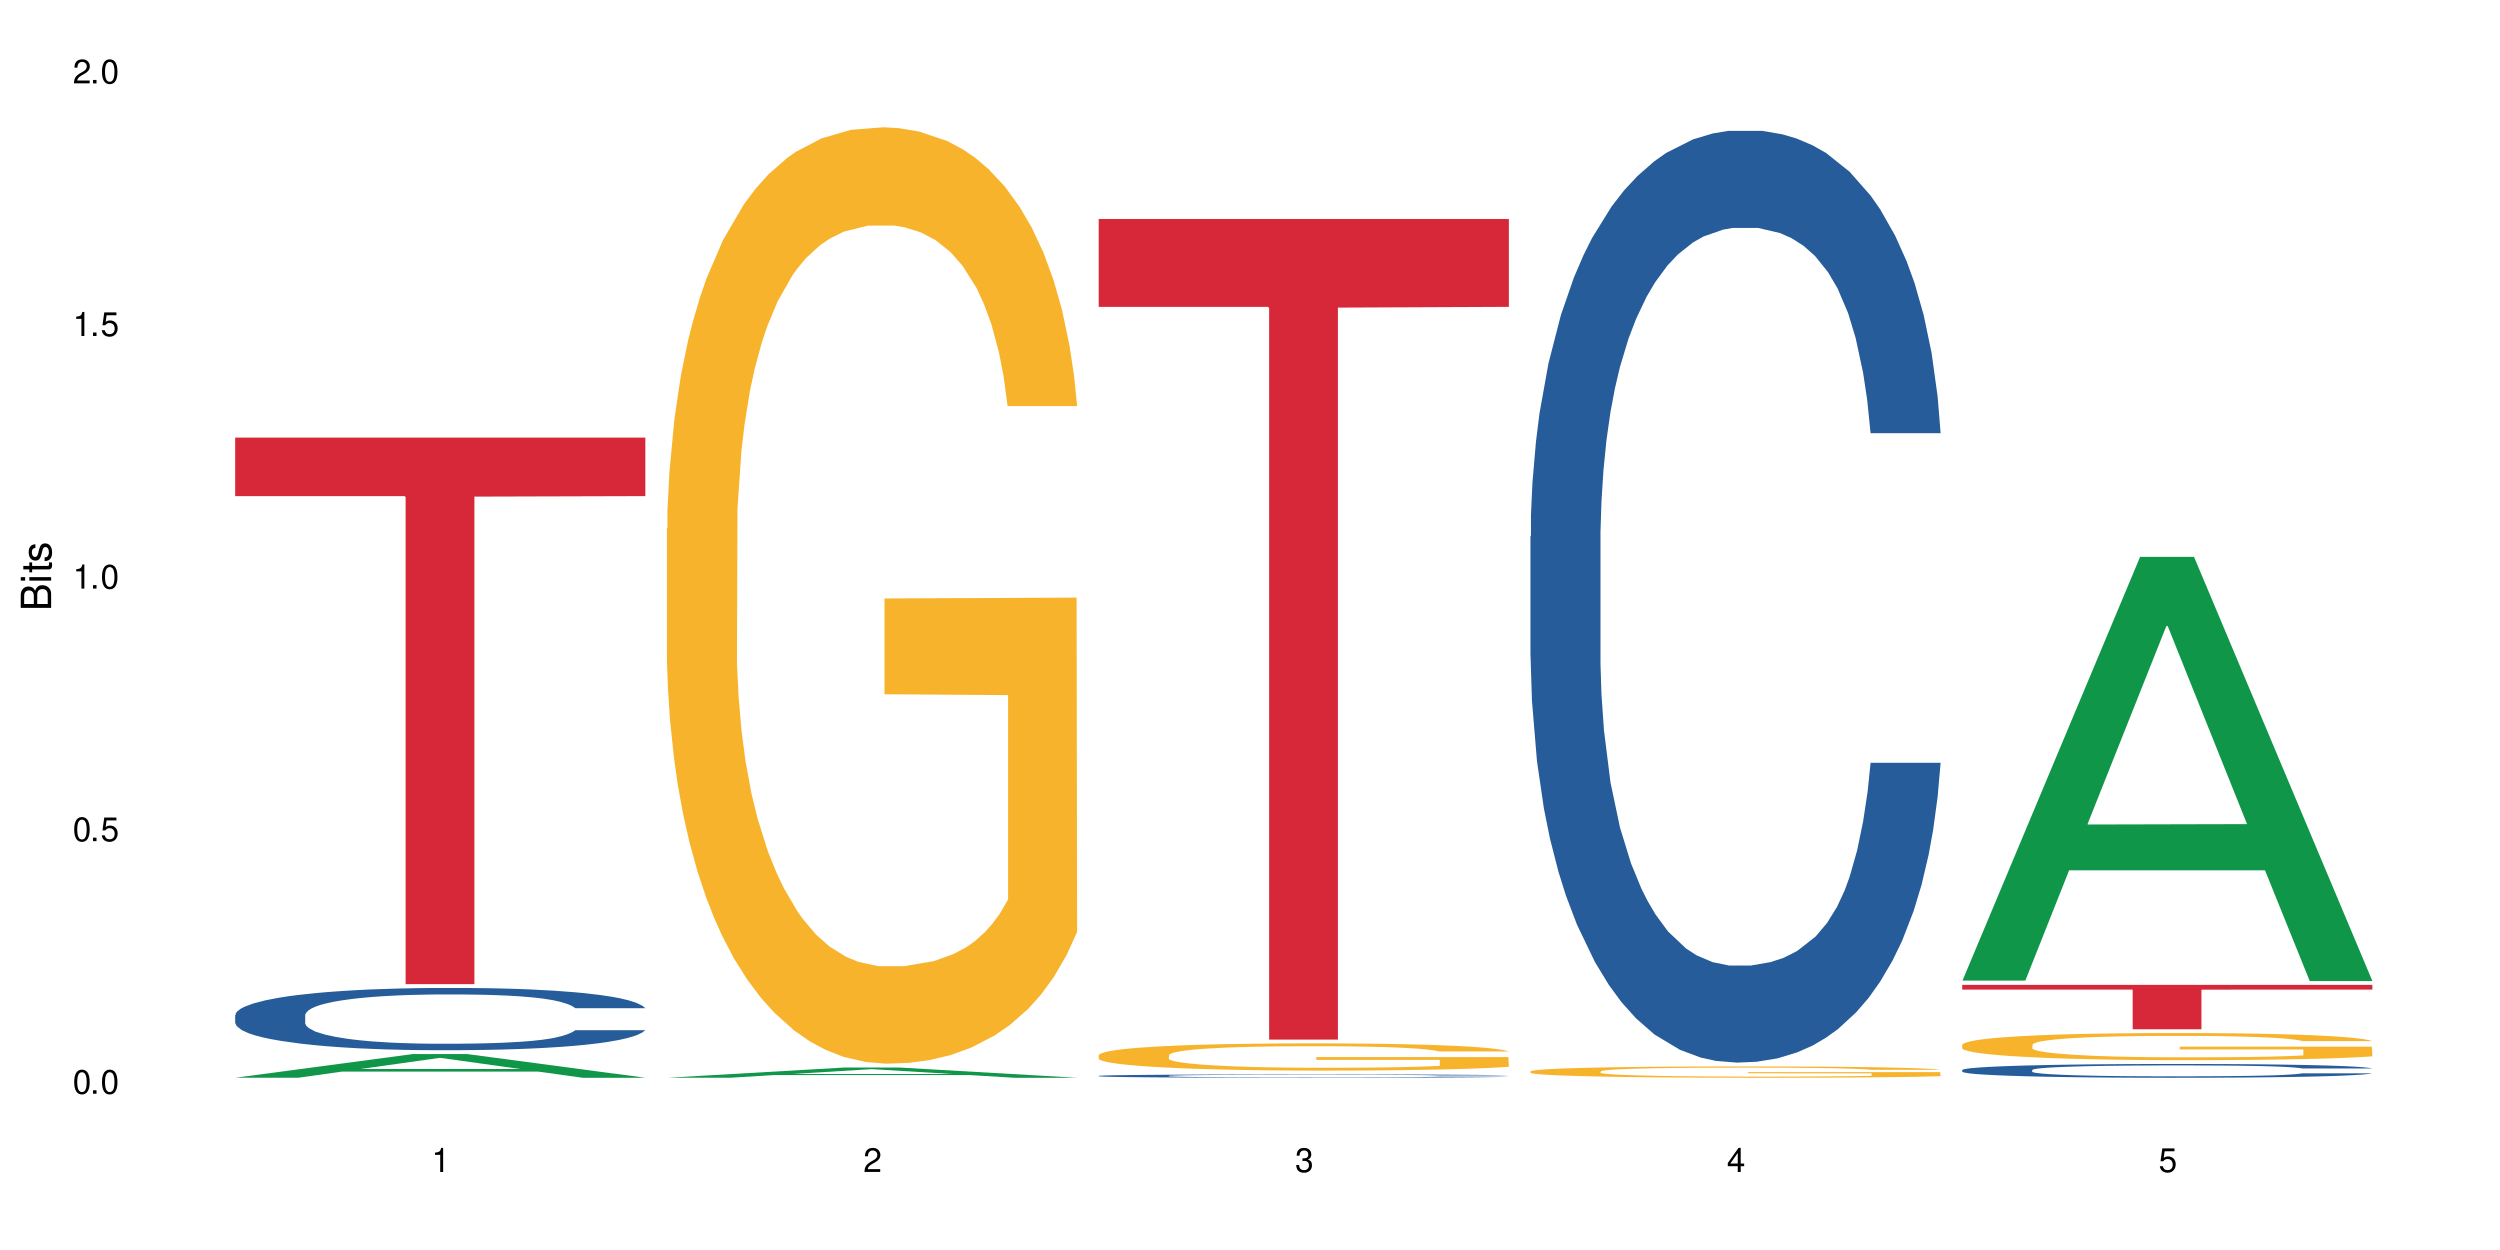 <?xml version="1.0" encoding="UTF-8"?>
<svg xmlns="http://www.w3.org/2000/svg" xmlns:xlink="http://www.w3.org/1999/xlink" width="720" height="360" viewBox="0 0 720 360">
<defs>
<g>
<g id="glyph-0-0">
</g>
<g id="glyph-0-1">
<path d="M 2.641 -6.938 C 2 -6.938 1.422 -6.656 1.078 -6.172 C 0.641 -5.562 0.406 -4.641 0.406 -3.359 C 0.406 -1.016 1.188 0.219 2.641 0.219 C 4.078 0.219 4.859 -1.016 4.859 -3.297 C 4.859 -4.641 4.656 -5.547 4.203 -6.172 C 3.844 -6.656 3.281 -6.938 2.641 -6.938 Z M 2.641 -6.188 C 3.547 -6.188 4 -5.25 4 -3.375 C 4 -1.406 3.562 -0.484 2.625 -0.484 C 1.734 -0.484 1.281 -1.438 1.281 -3.344 C 1.281 -5.25 1.734 -6.188 2.641 -6.188 Z M 2.641 -6.188 "/>
</g>
<g id="glyph-0-2">
<path d="M 1.828 -1 L 0.828 -1 L 0.828 0 L 1.828 0 Z M 1.828 -1 "/>
</g>
<g id="glyph-0-3">
<path d="M 4.562 -6.797 L 1.062 -6.797 L 0.547 -3.094 L 1.328 -3.094 C 1.719 -3.562 2.047 -3.734 2.578 -3.734 C 3.484 -3.734 4.062 -3.109 4.062 -2.094 C 4.062 -1.125 3.484 -0.531 2.578 -0.531 C 1.828 -0.531 1.375 -0.906 1.188 -1.672 L 0.328 -1.672 C 0.453 -1.109 0.547 -0.844 0.75 -0.594 C 1.125 -0.078 1.828 0.219 2.594 0.219 C 3.969 0.219 4.922 -0.781 4.922 -2.219 C 4.922 -3.562 4.031 -4.484 2.719 -4.484 C 2.25 -4.484 1.859 -4.359 1.469 -4.062 L 1.734 -5.969 L 4.562 -5.969 Z M 4.562 -6.797 "/>
</g>
<g id="glyph-0-4">
<path d="M 2.484 -4.938 L 2.484 0 L 3.328 0 L 3.328 -6.938 L 2.766 -6.938 C 2.469 -5.875 2.281 -5.734 0.984 -5.562 L 0.984 -4.938 Z M 2.484 -4.938 "/>
</g>
<g id="glyph-0-5">
<path d="M 4.859 -0.828 L 1.281 -0.828 C 1.359 -1.406 1.672 -1.781 2.5 -2.281 L 3.469 -2.828 C 4.406 -3.344 4.906 -4.062 4.906 -4.906 C 4.906 -5.484 4.672 -6.031 4.266 -6.406 C 3.859 -6.766 3.375 -6.938 2.719 -6.938 C 1.859 -6.938 1.219 -6.625 0.844 -6.031 C 0.609 -5.672 0.5 -5.234 0.484 -4.531 L 1.328 -4.531 C 1.359 -5.016 1.406 -5.281 1.531 -5.516 C 1.75 -5.938 2.188 -6.203 2.703 -6.203 C 3.469 -6.203 4.031 -5.641 4.031 -4.891 C 4.031 -4.344 3.719 -3.859 3.125 -3.516 L 2.234 -3 C 0.812 -2.172 0.406 -1.531 0.328 -0.016 L 4.859 -0.016 Z M 4.859 -0.828 "/>
</g>
<g id="glyph-0-6">
<path d="M 2.125 -3.188 L 2.578 -3.188 C 3.5 -3.188 3.984 -2.766 3.984 -1.922 C 3.984 -1.062 3.469 -0.531 2.594 -0.531 C 1.656 -0.531 1.203 -1 1.156 -2.016 L 0.312 -2.016 C 0.344 -1.453 0.438 -1.094 0.609 -0.781 C 0.953 -0.109 1.625 0.219 2.547 0.219 C 3.953 0.219 4.859 -0.625 4.859 -1.938 C 4.859 -2.828 4.516 -3.297 3.703 -3.594 C 4.344 -3.844 4.656 -4.328 4.656 -5.031 C 4.656 -6.219 3.875 -6.938 2.578 -6.938 C 1.203 -6.938 0.484 -6.172 0.453 -4.703 L 1.297 -4.703 C 1.312 -5.125 1.344 -5.359 1.453 -5.578 C 1.641 -5.969 2.062 -6.203 2.594 -6.203 C 3.344 -6.203 3.797 -5.75 3.797 -5 C 3.797 -4.516 3.609 -4.219 3.25 -4.047 C 3.016 -3.953 2.703 -3.922 2.125 -3.906 Z M 2.125 -3.188 "/>
</g>
<g id="glyph-0-7">
<path d="M 3.141 -1.672 L 3.141 0 L 3.984 0 L 3.984 -1.672 L 4.984 -1.672 L 4.984 -2.438 L 3.984 -2.438 L 3.984 -6.938 L 3.359 -6.938 L 0.266 -2.578 L 0.266 -1.672 Z M 3.141 -2.438 L 1 -2.438 L 3.141 -5.5 Z M 3.141 -2.438 "/>
</g>
<g id="glyph-1-0">
</g>
<g id="glyph-1-1">
<path d="M 0 -0.953 L 0 -4.891 C 0 -5.719 -0.234 -6.344 -0.734 -6.797 C -1.188 -7.234 -1.812 -7.469 -2.5 -7.469 C -3.547 -7.469 -4.188 -7 -4.625 -5.875 C -4.984 -6.688 -5.625 -7.094 -6.531 -7.094 C -7.172 -7.094 -7.734 -6.859 -8.141 -6.391 C -8.562 -5.922 -8.75 -5.344 -8.75 -4.5 L -8.75 -0.953 Z M -4.984 -2.062 L -7.766 -2.062 L -7.766 -4.219 C -7.766 -4.844 -7.688 -5.203 -7.453 -5.5 C -7.219 -5.812 -6.859 -5.969 -6.375 -5.969 C -5.891 -5.969 -5.531 -5.812 -5.297 -5.5 C -5.062 -5.203 -4.984 -4.844 -4.984 -4.219 Z M -0.984 -2.062 L -4 -2.062 L -4 -4.781 C -4 -5.766 -3.438 -6.359 -2.484 -6.359 C -1.547 -6.359 -0.984 -5.766 -0.984 -4.781 Z M -0.984 -2.062 "/>
</g>
<g id="glyph-1-2">
<path d="M -6.281 -1.797 L -6.281 -0.797 L 0 -0.797 L 0 -1.797 Z M -8.75 -1.797 L -8.75 -0.797 L -7.484 -0.797 L -7.484 -1.797 Z M -8.75 -1.797 "/>
</g>
<g id="glyph-1-3">
<path d="M -6.281 -3.047 L -6.281 -2.016 L -8.016 -2.016 L -8.016 -1.016 L -6.281 -1.016 L -6.281 -0.172 L -5.469 -0.172 L -5.469 -1.016 L -0.719 -1.016 C -0.078 -1.016 0.281 -1.453 0.281 -2.234 C 0.281 -2.5 0.25 -2.719 0.188 -3.047 L -0.641 -3.047 C -0.609 -2.906 -0.594 -2.766 -0.594 -2.562 C -0.594 -2.141 -0.719 -2.016 -1.156 -2.016 L -5.469 -2.016 L -5.469 -3.047 Z M -6.281 -3.047 "/>
</g>
<g id="glyph-1-4">
<path d="M -4.531 -5.25 C -5.766 -5.25 -6.469 -4.422 -6.469 -2.969 C -6.469 -1.516 -5.719 -0.562 -4.547 -0.562 C -3.562 -0.562 -3.094 -1.062 -2.734 -2.562 L -2.516 -3.484 C -2.344 -4.188 -2.094 -4.469 -1.641 -4.469 C -1.047 -4.469 -0.641 -3.875 -0.641 -3 C -0.641 -2.453 -0.797 -2 -1.062 -1.75 C -1.25 -1.594 -1.422 -1.531 -1.875 -1.469 L -1.875 -0.406 C -0.422 -0.453 0.281 -1.266 0.281 -2.922 C 0.281 -4.5 -0.5 -5.516 -1.719 -5.516 C -2.656 -5.516 -3.172 -4.984 -3.469 -3.734 L -3.703 -2.766 C -3.891 -1.953 -4.156 -1.609 -4.594 -1.609 C -5.188 -1.609 -5.547 -2.125 -5.547 -2.938 C -5.547 -3.75 -5.203 -4.172 -4.531 -4.203 Z M -4.531 -5.25 "/>
</g>
</g>
</defs>
<rect x="-72" y="-36" width="864" height="432" fill="rgb(100%, 100%, 100%)" fill-opacity="1"/>
<path fill-rule="nonzero" fill="rgb(6.275%, 58.824%, 28.235%)" fill-opacity="1" d="M 67.73 310.391 L 67.855 310.383 L 118.973 303.566 L 134.496 303.566 L 185.859 310.398 L 167.812 310.398 L 154.941 308.613 L 98.523 308.613 L 85.906 310.391 L 67.73 310.391 L 103.953 307.875 L 149.766 307.871 L 126.922 304.68 L 126.668 304.676 L 126.418 304.695 L 103.824 307.871 L 103.953 307.875 Z M 67.73 310.391 "/>
<path fill-rule="nonzero" fill="rgb(14.51%, 36.078%, 60%)" fill-opacity="1" d="M 67.73 292.336 L 67.875 292.32 L 67.875 291.926 L 68.309 291.305 L 69.316 290.52 L 70.324 289.977 L 72.918 289.012 L 76.52 288.074 L 80.266 287.355 L 83 286.93 L 85.449 286.602 L 91.07 285.996 L 94.672 285.684 L 98.559 285.406 L 103.312 285.125 L 106.77 284.961 L 114.551 284.699 L 120.312 284.586 L 124.777 284.535 L 134.43 284.535 L 140.191 284.602 L 144.371 284.684 L 148.98 284.812 L 152.871 284.961 L 159.641 285.324 L 165.691 285.781 L 168.43 286.043 L 172.75 286.551 L 176.062 287.043 L 178.367 287.469 L 180.961 288.074 L 183.266 288.812 L 184.996 289.648 L 185.859 290.355 L 165.691 290.355 L 164.684 289.699 L 163.531 289.191 L 161.371 288.52 L 159.211 288.043 L 156.184 287.566 L 153.445 287.258 L 149.699 286.945 L 146.387 286.75 L 142.93 286.602 L 139.617 286.504 L 133.277 286.402 L 125.93 286.402 L 123.195 286.438 L 117.574 286.566 L 114.551 286.684 L 110.23 286.914 L 107.203 287.125 L 103.602 287.453 L 101.152 287.73 L 98.129 288.156 L 95.965 288.535 L 93.52 289.074 L 92.078 289.484 L 90.781 289.945 L 89.629 290.484 L 88.766 291.059 L 88.188 291.664 L 87.898 292.254 L 87.898 294.797 L 88.188 295.387 L 88.906 296.074 L 90.781 297.074 L 93.52 297.941 L 96.688 298.629 L 99.711 299.121 L 101.441 299.352 L 103.746 299.613 L 107.348 299.941 L 112.535 300.27 L 115.559 300.398 L 120.168 300.531 L 124.922 300.598 L 131.262 300.598 L 136.879 300.531 L 140.625 300.449 L 144.516 300.32 L 149.844 300.039 L 153.16 299.777 L 156.039 299.465 L 158.199 299.156 L 159.641 298.891 L 161.801 298.383 L 163.531 297.828 L 164.828 297.254 L 165.691 296.695 L 185.859 296.695 L 184.996 297.352 L 183.699 297.992 L 182.402 298.465 L 180.387 299.039 L 178.082 299.547 L 174.77 300.121 L 172.031 300.5 L 168.43 300.91 L 165.117 301.219 L 161.516 301.5 L 156.184 301.824 L 152.727 301.988 L 148.98 302.137 L 144.516 302.27 L 138.898 302.383 L 132.848 302.449 L 127.227 302.465 L 121.176 302.434 L 116.711 302.367 L 110.805 302.219 L 103.457 301.926 L 98.129 301.613 L 93.949 301.301 L 90.348 300.973 L 86.316 300.531 L 81.129 299.809 L 77.961 299.254 L 75.797 298.793 L 73.348 298.156 L 71.621 297.582 L 69.605 296.664 L 68.164 295.5 L 67.73 294.598 Z M 67.73 292.336 "/>
<path fill-rule="nonzero" fill="rgb(83.922%, 15.686%, 22.353%)" fill-opacity="1" d="M 67.73 126.027 L 185.859 126.027 L 185.859 142.879 L 136.629 143.027 L 136.629 283.438 L 116.82 283.438 L 116.82 143.172 L 116.531 142.879 L 67.73 142.879 Z M 67.73 126.027 "/>
<path fill-rule="nonzero" fill="rgb(6.275%, 58.824%, 28.235%)" fill-opacity="1" d="M 192.078 310.395 L 192.203 310.391 L 243.316 307.441 L 258.84 307.441 L 310.207 310.398 L 292.16 310.398 L 279.285 309.625 L 222.871 309.625 L 210.25 310.395 L 192.078 310.395 L 228.297 309.309 L 274.113 309.305 L 251.27 307.926 L 251.016 307.922 L 250.762 307.93 L 228.172 309.305 L 228.297 309.309 Z M 192.078 310.395 "/>
<path fill-rule="nonzero" fill="rgb(96.863%, 70.196%, 16.863%)" fill-opacity="1" d="M 192.078 152.164 L 192.223 151.918 L 192.223 146.992 L 192.797 135.906 L 194.238 120.637 L 196.109 108.078 L 198.129 98.227 L 199.426 93.055 L 201.586 85.664 L 203.457 80.246 L 208.211 69.164 L 214.262 58.816 L 217.578 54.383 L 221.32 50.199 L 226.652 45.52 L 229.102 43.793 L 236.594 39.852 L 245.09 37.391 L 254.457 36.652 L 258.777 36.898 L 264.684 37.883 L 272.75 40.594 L 277.359 43.055 L 280.961 45.52 L 284.707 48.719 L 289.316 53.645 L 293.641 59.559 L 297.098 65.469 L 300.555 72.855 L 303.438 80.738 L 305.887 89.359 L 308.047 99.703 L 309.344 108.324 L 310.207 116.941 L 290.184 116.941 L 289.031 108.324 L 287.734 101.672 L 285.574 93.547 L 283.41 87.633 L 281.25 82.953 L 277.219 76.551 L 273.758 72.609 L 269.438 69.164 L 265.262 66.945 L 260.508 65.469 L 257.625 64.977 L 249.988 64.977 L 243.074 66.699 L 239.043 68.668 L 236.16 70.641 L 232.125 74.336 L 229.676 77.289 L 228.238 79.262 L 223.914 86.895 L 221.035 93.793 L 219.449 98.473 L 217.434 105.859 L 215.992 112.512 L 214.406 122.363 L 213.543 129.75 L 212.391 146.5 L 212.246 190.832 L 212.68 200.191 L 213.543 210.289 L 214.695 219.156 L 216.422 228.516 L 218.152 235.656 L 221.176 245.262 L 223.77 251.668 L 225.789 255.852 L 229.676 262.504 L 231.262 264.719 L 235.008 269.152 L 238.898 272.602 L 243.652 275.559 L 247.254 277.035 L 253.016 278.266 L 260.363 278.266 L 269.004 276.789 L 274.48 274.816 L 278.227 272.848 L 280.676 271.125 L 283.699 268.414 L 285.859 265.953 L 287.879 263.242 L 290.328 259.055 L 290.328 200.191 L 254.742 199.945 L 254.742 172.359 L 310.062 172.113 L 310.207 268.414 L 307.18 275.062 L 303.438 281.469 L 299.836 286.395 L 296.09 290.582 L 290.758 295.262 L 286.438 298.215 L 279.809 301.664 L 273.758 303.879 L 267.422 305.359 L 261.801 306.098 L 255.176 306.344 L 249.27 305.852 L 242.93 304.375 L 237.887 302.402 L 233.277 299.941 L 228.668 296.738 L 222.906 291.566 L 219.16 287.379 L 215.27 282.207 L 211.383 276.051 L 207.926 269.398 L 205.621 264.227 L 203.312 258.316 L 200.863 250.926 L 198.559 242.555 L 196.832 234.918 L 195.246 226.297 L 194.094 218.172 L 192.941 207.086 L 192.367 198.219 L 192.078 190.586 Z M 192.078 152.164 "/>
<path fill-rule="nonzero" fill="rgb(14.51%, 36.078%, 60%)" fill-opacity="1" d="M 316.426 309.852 L 316.566 309.848 L 316.566 309.828 L 317 309.793 L 318.008 309.75 L 319.016 309.723 L 321.609 309.672 L 325.211 309.621 L 328.957 309.582 L 331.695 309.559 L 334.145 309.539 L 339.762 309.508 L 343.363 309.492 L 347.254 309.477 L 352.008 309.461 L 355.465 309.453 L 363.242 309.438 L 369.008 309.43 L 383.125 309.43 L 388.887 309.434 L 393.062 309.438 L 397.676 309.445 L 401.562 309.453 L 408.336 309.473 L 414.387 309.496 L 417.121 309.512 L 421.445 309.539 L 424.758 309.562 L 427.062 309.586 L 429.656 309.621 L 431.961 309.66 L 433.688 309.703 L 434.555 309.742 L 414.387 309.742 L 413.375 309.707 L 412.223 309.68 L 410.062 309.645 L 407.902 309.617 L 404.879 309.594 L 402.141 309.574 L 398.395 309.559 L 395.082 309.547 L 391.625 309.539 L 388.309 309.535 L 381.973 309.531 L 371.887 309.531 L 366.27 309.539 L 363.242 309.543 L 358.922 309.559 L 355.898 309.57 L 352.297 309.586 L 349.848 309.602 L 346.82 309.625 L 344.66 309.645 L 342.211 309.672 L 340.77 309.695 L 339.473 309.719 L 338.32 309.75 L 337.457 309.781 L 336.879 309.812 L 336.594 309.844 L 336.594 309.984 L 336.879 310.016 L 337.602 310.051 L 339.473 310.105 L 342.211 310.152 L 345.379 310.191 L 348.406 310.215 L 350.133 310.23 L 352.438 310.242 L 356.039 310.262 L 361.227 310.277 L 364.254 310.285 L 368.863 310.293 L 373.617 310.297 L 379.953 310.297 L 385.574 310.293 L 389.32 310.289 L 393.207 310.281 L 398.539 310.266 L 401.852 310.25 L 404.734 310.234 L 406.895 310.219 L 408.336 310.203 L 410.496 310.176 L 412.223 310.145 L 413.52 310.117 L 414.387 310.086 L 434.555 310.086 L 433.688 310.121 L 432.391 310.156 L 431.098 310.18 L 429.078 310.211 L 426.773 310.238 L 423.461 310.27 L 420.723 310.289 L 417.121 310.312 L 413.809 310.328 L 410.207 310.344 L 404.879 310.363 L 401.418 310.371 L 397.676 310.379 L 393.207 310.387 L 387.59 310.391 L 381.539 310.395 L 375.922 310.398 L 369.871 310.395 L 365.406 310.391 L 359.5 310.383 L 352.152 310.367 L 346.82 310.352 L 342.645 310.336 L 339.043 310.316 L 335.008 310.293 L 329.82 310.254 L 326.652 310.223 L 324.492 310.199 L 322.043 310.164 L 320.312 310.133 L 318.297 310.082 L 316.855 310.02 L 316.426 309.973 Z M 316.426 309.852 "/>
<path fill-rule="nonzero" fill="rgb(96.863%, 70.196%, 16.863%)" fill-opacity="1" d="M 316.426 303.852 L 316.566 303.844 L 316.566 303.699 L 317.145 303.379 L 318.586 302.934 L 320.457 302.57 L 322.477 302.285 L 323.77 302.133 L 325.934 301.918 L 327.805 301.762 L 332.559 301.441 L 338.609 301.141 L 341.922 301.012 L 345.668 300.891 L 351 300.754 L 353.449 300.703 L 360.938 300.59 L 369.438 300.516 L 378.801 300.496 L 383.125 300.504 L 389.031 300.531 L 397.098 300.609 L 401.707 300.684 L 405.309 300.754 L 409.055 300.848 L 413.664 300.988 L 417.988 301.16 L 421.445 301.332 L 424.902 301.547 L 427.781 301.777 L 430.23 302.027 L 432.391 302.328 L 433.688 302.578 L 434.555 302.828 L 414.527 302.828 L 413.375 302.578 L 412.078 302.383 L 409.918 302.148 L 407.758 301.977 L 405.598 301.84 L 401.562 301.656 L 398.105 301.539 L 393.785 301.441 L 389.605 301.375 L 384.852 301.332 L 381.973 301.32 L 374.336 301.32 L 367.422 301.367 L 363.387 301.426 L 360.508 301.484 L 356.473 301.59 L 354.023 301.676 L 352.582 301.734 L 348.262 301.957 L 345.379 302.156 L 343.797 302.293 L 341.777 302.508 L 340.34 302.699 L 338.754 302.984 L 337.891 303.199 L 336.738 303.688 L 336.594 304.973 L 337.023 305.246 L 337.891 305.539 L 339.043 305.797 L 340.77 306.07 L 342.5 306.277 L 345.523 306.555 L 348.117 306.742 L 350.133 306.863 L 354.023 307.055 L 355.609 307.121 L 359.355 307.25 L 363.242 307.348 L 367.996 307.434 L 371.598 307.477 L 377.363 307.512 L 384.707 307.512 L 393.352 307.473 L 398.828 307.414 L 402.57 307.355 L 405.02 307.305 L 408.047 307.227 L 410.207 307.156 L 412.223 307.078 L 414.672 306.957 L 414.672 305.246 L 379.09 305.238 L 379.09 304.438 L 434.41 304.43 L 434.555 307.227 L 431.527 307.422 L 427.781 307.605 L 424.18 307.75 L 420.434 307.871 L 415.105 308.008 L 410.785 308.094 L 404.156 308.191 L 398.105 308.258 L 391.77 308.301 L 386.148 308.32 L 379.523 308.328 L 373.617 308.316 L 367.277 308.273 L 362.234 308.215 L 357.625 308.145 L 353.016 308.051 L 347.254 307.898 L 343.508 307.777 L 339.617 307.629 L 335.727 307.449 L 332.27 307.258 L 329.965 307.105 L 327.66 306.934 L 325.211 306.719 L 322.906 306.477 L 321.18 306.254 L 319.594 306.004 L 318.441 305.77 L 317.289 305.445 L 316.711 305.188 L 316.426 304.969 Z M 316.426 303.852 "/>
<path fill-rule="nonzero" fill="rgb(83.922%, 15.686%, 22.353%)" fill-opacity="1" d="M 316.426 63.074 L 434.555 63.074 L 434.555 88.371 L 385.32 88.594 L 385.32 299.398 L 365.512 299.398 L 365.512 88.816 L 365.227 88.371 L 316.426 88.371 Z M 316.426 63.074 "/>
<path fill-rule="nonzero" fill="rgb(14.51%, 36.078%, 60%)" fill-opacity="1" d="M 440.77 154.445 L 440.914 154.199 L 440.914 148.312 L 441.348 138.988 L 442.355 127.215 L 443.363 119.121 L 445.957 104.648 L 449.559 90.668 L 453.305 79.875 L 456.043 73.496 L 458.488 68.59 L 464.109 59.516 L 467.711 54.855 L 471.602 50.684 L 476.355 46.516 L 479.812 44.062 L 487.59 40.137 L 493.352 38.418 L 497.82 37.684 L 507.469 37.684 L 513.234 38.664 L 517.41 39.891 L 522.02 41.852 L 525.91 44.062 L 532.68 49.457 L 538.73 56.324 L 541.469 60.25 L 545.789 67.855 L 549.105 75.215 L 551.41 81.59 L 554.004 90.668 L 556.309 101.707 L 558.035 114.215 L 558.898 124.762 L 538.73 124.762 L 537.723 114.949 L 536.57 107.348 L 534.41 97.289 L 532.25 90.176 L 529.223 83.062 L 526.488 78.402 L 522.742 73.742 L 519.426 70.797 L 515.969 68.59 L 512.656 67.117 L 506.316 65.648 L 498.973 65.648 L 496.234 66.137 L 490.617 68.102 L 487.59 69.816 L 483.27 73.25 L 480.242 76.441 L 476.641 81.344 L 474.191 85.516 L 471.168 91.895 L 469.008 97.535 L 466.559 105.629 L 465.117 111.762 L 463.82 118.629 L 462.668 126.727 L 461.805 135.309 L 461.227 144.387 L 460.938 153.219 L 460.938 191.238 L 461.227 200.066 L 461.949 210.371 L 463.82 225.332 L 466.559 238.336 L 469.727 248.637 L 472.754 255.996 L 474.48 259.43 L 476.785 263.355 L 480.387 268.262 L 485.574 273.164 L 488.598 275.129 L 493.207 277.09 L 497.961 278.07 L 504.301 278.07 L 509.918 277.09 L 513.664 275.863 L 517.555 273.902 L 522.887 269.73 L 526.199 265.809 L 529.078 261.145 L 531.242 256.484 L 532.68 252.562 L 534.844 244.957 L 536.57 236.617 L 537.867 228.031 L 538.73 219.691 L 558.898 219.691 L 558.035 229.504 L 556.738 239.07 L 555.441 246.184 L 553.426 254.77 L 551.121 262.371 L 547.809 270.957 L 545.07 276.602 L 541.469 282.73 L 538.156 287.395 L 534.555 291.562 L 529.223 296.469 L 525.766 298.922 L 522.02 301.129 L 517.555 303.09 L 511.938 304.809 L 505.887 305.789 L 500.266 306.035 L 494.219 305.543 L 489.75 304.562 L 483.844 302.355 L 476.496 297.941 L 471.168 293.281 L 466.988 288.621 L 463.387 283.715 L 459.355 277.09 L 454.168 266.297 L 451 257.957 L 448.84 251.09 L 446.391 241.523 L 444.66 232.938 L 442.645 219.199 L 441.203 201.785 L 440.77 188.293 Z M 440.77 154.445 "/>
<path fill-rule="nonzero" fill="rgb(96.863%, 70.196%, 16.863%)" fill-opacity="1" d="M 440.77 308.531 L 440.914 308.527 L 440.914 308.469 L 441.492 308.336 L 442.934 308.152 L 444.805 308 L 446.82 307.879 L 448.117 307.816 L 450.277 307.727 L 452.152 307.66 L 456.906 307.527 L 462.957 307.402 L 466.27 307.348 L 470.016 307.297 L 475.344 307.242 L 477.793 307.223 L 485.285 307.172 L 493.785 307.145 L 503.148 307.133 L 507.469 307.137 L 513.379 307.148 L 521.445 307.184 L 526.055 307.211 L 529.656 307.242 L 533.402 307.281 L 538.012 307.34 L 542.332 307.41 L 545.789 307.484 L 549.246 307.574 L 552.129 307.668 L 554.578 307.773 L 556.738 307.898 L 558.035 308 L 558.898 308.105 L 538.875 308.105 L 537.723 308 L 536.426 307.922 L 534.266 307.824 L 532.105 307.75 L 529.945 307.695 L 525.91 307.617 L 522.453 307.57 L 518.133 307.527 L 513.953 307.5 L 509.199 307.484 L 506.316 307.477 L 498.684 307.477 L 491.77 307.5 L 487.734 307.523 L 484.852 307.547 L 480.82 307.59 L 478.371 307.625 L 476.93 307.648 L 472.609 307.742 L 469.727 307.824 L 468.141 307.883 L 466.125 307.973 L 464.684 308.051 L 463.102 308.172 L 462.234 308.262 L 461.082 308.465 L 460.938 309 L 461.371 309.113 L 462.234 309.234 L 463.387 309.344 L 465.117 309.457 L 466.844 309.543 L 469.871 309.656 L 472.465 309.734 L 474.48 309.785 L 478.371 309.867 L 479.957 309.895 L 483.699 309.945 L 487.59 309.988 L 492.344 310.023 L 495.945 310.043 L 501.707 310.059 L 509.055 310.059 L 517.699 310.039 L 523.172 310.016 L 526.918 309.992 L 529.367 309.973 L 532.395 309.938 L 534.555 309.91 L 536.57 309.875 L 539.02 309.824 L 539.02 309.113 L 503.438 309.109 L 503.438 308.777 L 558.758 308.773 L 558.898 309.938 L 555.875 310.02 L 552.129 310.098 L 548.527 310.156 L 544.781 310.207 L 539.453 310.262 L 535.129 310.297 L 528.504 310.34 L 522.453 310.367 L 516.113 310.387 L 510.496 310.395 L 503.867 310.398 L 497.961 310.391 L 491.625 310.375 L 486.582 310.348 L 481.973 310.32 L 477.363 310.281 L 471.602 310.219 L 467.855 310.168 L 463.965 310.105 L 460.074 310.031 L 456.617 309.949 L 454.312 309.887 L 452.008 309.816 L 449.559 309.727 L 447.254 309.625 L 445.523 309.531 L 443.941 309.43 L 442.789 309.332 L 441.637 309.195 L 441.059 309.09 L 440.77 308.996 Z M 440.77 308.531 "/>
<path fill-rule="nonzero" fill="rgb(6.275%, 58.824%, 28.235%)" fill-opacity="1" d="M 565.117 282.422 L 565.242 282.309 L 616.355 160.371 L 631.879 160.371 L 683.246 282.539 L 665.199 282.539 L 652.324 250.648 L 595.91 250.648 L 583.293 282.422 L 565.117 282.422 L 601.34 237.457 L 647.152 237.344 L 624.309 180.332 L 624.055 180.219 L 623.805 180.562 L 601.211 237.344 L 601.34 237.457 Z M 565.117 282.422 "/>
<path fill-rule="nonzero" fill="rgb(14.51%, 36.078%, 60%)" fill-opacity="1" d="M 565.117 308.152 L 565.262 308.148 L 565.262 308.062 L 565.695 307.926 L 566.703 307.75 L 567.711 307.633 L 570.305 307.418 L 573.906 307.211 L 577.652 307.051 L 580.387 306.957 L 582.836 306.883 L 588.457 306.75 L 592.055 306.68 L 595.945 306.617 L 600.699 306.555 L 604.156 306.52 L 611.938 306.461 L 617.699 306.438 L 622.164 306.426 L 631.816 306.426 L 637.578 306.441 L 641.758 306.457 L 646.367 306.488 L 650.258 306.52 L 657.027 306.602 L 663.078 306.703 L 665.816 306.758 L 670.137 306.871 L 673.449 306.98 L 675.754 307.074 L 678.348 307.211 L 680.652 307.375 L 682.383 307.559 L 683.246 307.715 L 663.078 307.715 L 662.07 307.57 L 660.918 307.457 L 658.758 307.309 L 656.594 307.203 L 653.57 307.098 L 650.832 307.027 L 647.086 306.961 L 643.773 306.914 L 640.316 306.883 L 637.004 306.863 L 630.664 306.84 L 623.316 306.84 L 620.582 306.848 L 614.961 306.875 L 611.938 306.902 L 607.613 306.953 L 604.59 307 L 600.988 307.07 L 598.539 307.133 L 595.516 307.227 L 593.352 307.312 L 590.902 307.43 L 589.465 307.523 L 588.168 307.625 L 587.016 307.742 L 586.148 307.871 L 585.574 308.004 L 585.285 308.137 L 585.285 308.699 L 585.574 308.828 L 586.293 308.98 L 588.168 309.203 L 590.902 309.395 L 594.074 309.547 L 597.098 309.656 L 598.828 309.707 L 601.133 309.766 L 604.734 309.84 L 609.922 309.91 L 612.945 309.941 L 617.555 309.969 L 622.309 309.984 L 628.648 309.984 L 634.266 309.969 L 638.012 309.949 L 641.902 309.922 L 647.23 309.859 L 650.547 309.801 L 653.426 309.734 L 655.586 309.664 L 657.027 309.605 L 659.188 309.492 L 660.918 309.371 L 662.215 309.242 L 663.078 309.121 L 683.246 309.121 L 682.383 309.266 L 681.086 309.406 L 679.789 309.512 L 677.773 309.637 L 675.469 309.75 L 672.152 309.879 L 669.418 309.961 L 665.816 310.051 L 662.504 310.121 L 658.902 310.184 L 653.57 310.254 L 650.113 310.293 L 646.367 310.324 L 641.902 310.352 L 636.281 310.379 L 630.234 310.395 L 624.613 310.398 L 618.562 310.391 L 614.098 310.375 L 608.191 310.344 L 600.844 310.277 L 595.516 310.207 L 591.336 310.141 L 587.734 310.066 L 583.699 309.969 L 578.516 309.809 L 575.344 309.684 L 573.184 309.582 L 570.734 309.441 L 569.008 309.316 L 566.988 309.113 L 565.551 308.855 L 565.117 308.656 Z M 565.117 308.152 "/>
<path fill-rule="nonzero" fill="rgb(96.863%, 70.196%, 16.863%)" fill-opacity="1" d="M 565.117 300.863 L 565.262 300.855 L 565.262 300.715 L 565.836 300.395 L 567.277 299.949 L 569.152 299.586 L 571.168 299.301 L 572.465 299.152 L 574.625 298.938 L 576.5 298.781 L 581.254 298.461 L 587.301 298.16 L 590.617 298.031 L 594.363 297.91 L 599.691 297.777 L 602.141 297.727 L 609.633 297.613 L 618.133 297.539 L 627.496 297.52 L 631.816 297.527 L 637.723 297.555 L 645.789 297.633 L 650.402 297.703 L 654.004 297.777 L 657.746 297.867 L 662.359 298.012 L 666.68 298.184 L 670.137 298.355 L 673.594 298.566 L 676.477 298.797 L 678.926 299.047 L 681.086 299.344 L 682.383 299.594 L 683.246 299.844 L 663.223 299.844 L 662.07 299.594 L 660.773 299.402 L 658.613 299.168 L 656.453 298.996 L 654.289 298.859 L 650.258 298.676 L 646.801 298.559 L 642.477 298.461 L 638.301 298.395 L 633.547 298.355 L 630.664 298.34 L 623.031 298.34 L 616.113 298.391 L 612.082 298.445 L 609.199 298.504 L 605.168 298.609 L 602.719 298.695 L 601.277 298.754 L 596.953 298.973 L 594.074 299.172 L 592.488 299.309 L 590.473 299.523 L 589.031 299.715 L 587.445 300 L 586.582 300.215 L 585.43 300.699 L 585.285 301.984 L 585.719 302.254 L 586.582 302.547 L 587.734 302.801 L 589.465 303.074 L 591.191 303.281 L 594.219 303.559 L 596.812 303.742 L 598.828 303.863 L 602.719 304.059 L 604.301 304.121 L 608.047 304.25 L 611.938 304.348 L 616.691 304.434 L 620.293 304.477 L 626.055 304.512 L 633.402 304.512 L 642.047 304.473 L 647.52 304.414 L 651.266 304.355 L 653.715 304.309 L 656.738 304.227 L 658.902 304.156 L 660.918 304.078 L 663.367 303.957 L 663.367 302.254 L 627.785 302.246 L 627.785 301.449 L 683.102 301.441 L 683.246 304.227 L 680.223 304.422 L 676.477 304.605 L 672.875 304.75 L 669.129 304.871 L 663.797 305.004 L 659.477 305.09 L 652.852 305.191 L 646.801 305.254 L 640.461 305.297 L 634.844 305.32 L 628.215 305.328 L 622.309 305.312 L 615.969 305.27 L 610.93 305.211 L 606.32 305.141 L 601.707 305.047 L 595.945 304.898 L 592.199 304.777 L 588.312 304.629 L 584.422 304.449 L 580.965 304.258 L 578.66 304.105 L 576.355 303.938 L 573.906 303.723 L 571.602 303.48 L 569.871 303.258 L 568.285 303.008 L 567.133 302.773 L 565.98 302.453 L 565.406 302.195 L 565.117 301.977 Z M 565.117 300.863 "/>
<path fill-rule="nonzero" fill="rgb(83.922%, 15.686%, 22.353%)" fill-opacity="1" d="M 565.117 283.637 L 683.246 283.637 L 683.246 285.004 L 634.016 285.016 L 634.016 296.422 L 614.207 296.422 L 614.207 285.027 L 613.918 285.004 L 565.117 285.004 Z M 565.117 283.637 "/>
<g fill="rgb(0%, 0%, 0%)" fill-opacity="1">
<use xlink:href="#glyph-0-1" x="20.965" y="314.993"/>
<use xlink:href="#glyph-0-2" x="25.965" y="314.993"/>
<use xlink:href="#glyph-0-1" x="28.965" y="314.993"/>
</g>
<g fill="rgb(0%, 0%, 0%)" fill-opacity="1">
<use xlink:href="#glyph-0-1" x="20.965" y="242.251"/>
<use xlink:href="#glyph-0-2" x="25.965" y="242.251"/>
<use xlink:href="#glyph-0-3" x="28.965" y="242.251"/>
</g>
<g fill="rgb(0%, 0%, 0%)" fill-opacity="1">
<use xlink:href="#glyph-0-4" x="20.965" y="169.509"/>
<use xlink:href="#glyph-0-2" x="25.965" y="169.509"/>
<use xlink:href="#glyph-0-1" x="28.965" y="169.509"/>
</g>
<g fill="rgb(0%, 0%, 0%)" fill-opacity="1">
<use xlink:href="#glyph-0-4" x="20.965" y="96.767"/>
<use xlink:href="#glyph-0-2" x="25.965" y="96.767"/>
<use xlink:href="#glyph-0-3" x="28.965" y="96.767"/>
</g>
<g fill="rgb(0%, 0%, 0%)" fill-opacity="1">
<use xlink:href="#glyph-0-5" x="20.965" y="24.024"/>
<use xlink:href="#glyph-0-2" x="25.965" y="24.024"/>
<use xlink:href="#glyph-0-1" x="28.965" y="24.024"/>
</g>
<g fill="rgb(0%, 0%, 0%)" fill-opacity="1">
<use xlink:href="#glyph-0-4" x="124.297" y="337.532"/>
</g>
<g fill="rgb(0%, 0%, 0%)" fill-opacity="1">
<use xlink:href="#glyph-0-5" x="248.641" y="337.532"/>
</g>
<g fill="rgb(0%, 0%, 0%)" fill-opacity="1">
<use xlink:href="#glyph-0-6" x="372.988" y="337.532"/>
</g>
<g fill="rgb(0%, 0%, 0%)" fill-opacity="1">
<use xlink:href="#glyph-0-7" x="497.336" y="337.532"/>
</g>
<g fill="rgb(0%, 0%, 0%)" fill-opacity="1">
<use xlink:href="#glyph-0-3" x="621.684" y="337.532"/>
</g>
<g fill="rgb(0%, 0%, 0%)" fill-opacity="1">
<use xlink:href="#glyph-1-1" x="14.725" y="176.012"/>
<use xlink:href="#glyph-1-2" x="14.725" y="168.012"/>
<use xlink:href="#glyph-1-3" x="14.725" y="165.012"/>
<use xlink:href="#glyph-1-4" x="14.725" y="162.012"/>
</g>
</svg>
